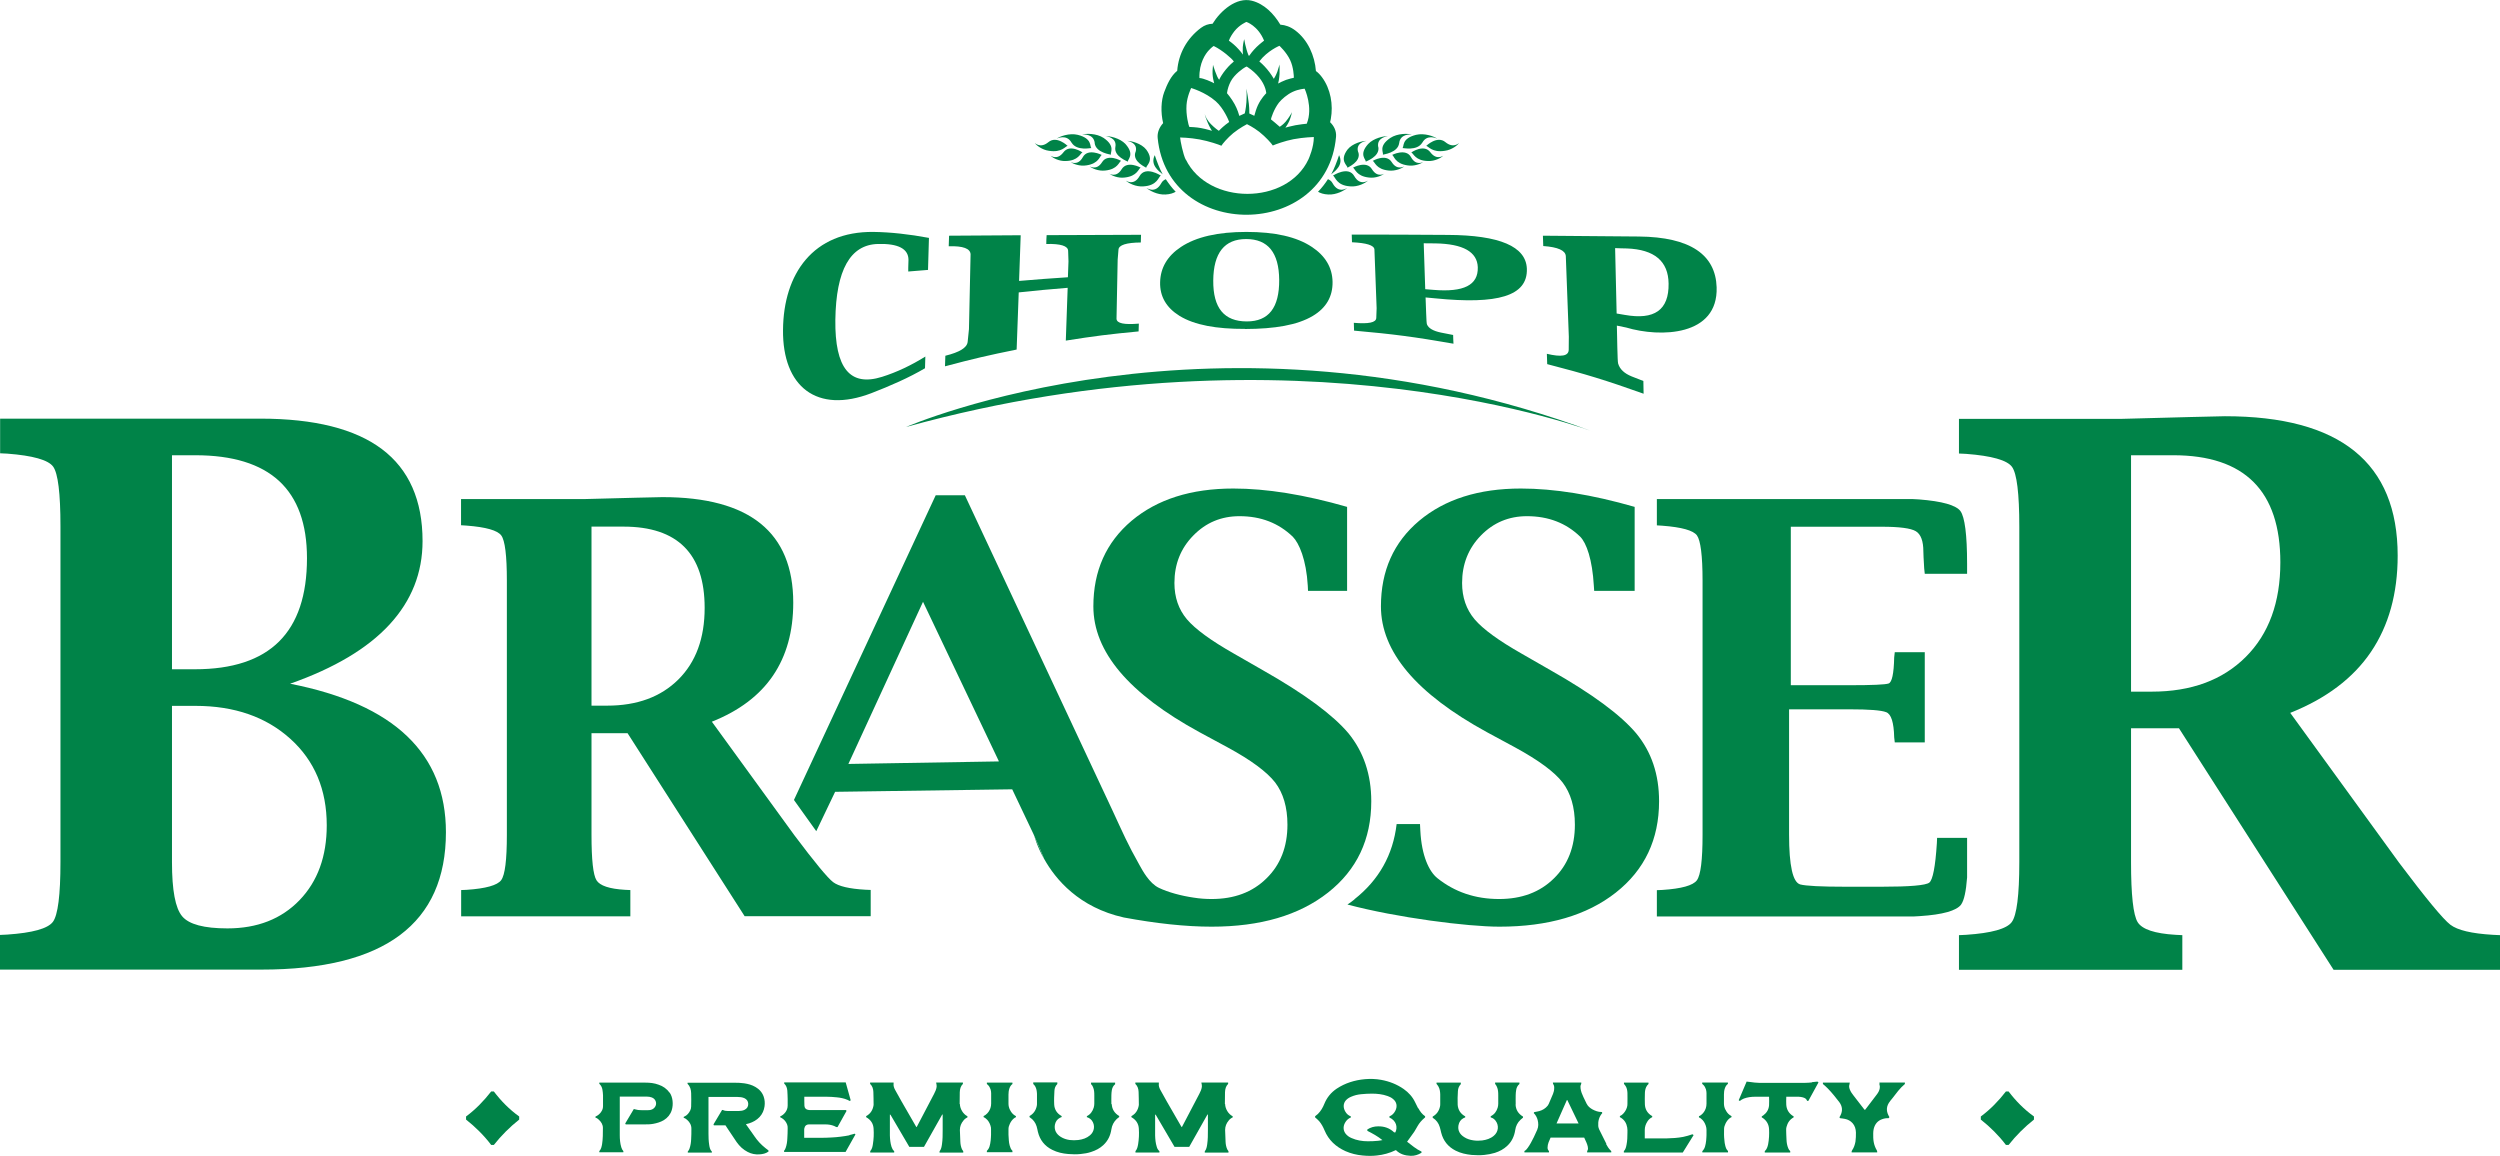 <svg width="173" height="80" viewBox="0 0 173 80" fill="none" xmlns="http://www.w3.org/2000/svg">
<g clip-path="url(#clip0_20151_2591)">
<path d="M20.076 47.314C23.681 48.021 26.377 49.228 28.171 50.943C29.965 52.658 30.858 54.874 30.858 57.59C30.858 60.75 29.796 63.125 27.672 64.713C25.548 66.301 22.353 67.096 18.089 67.096H0V64.697L0.499 64.673C2.253 64.554 3.307 64.26 3.661 63.792C4.007 63.323 4.184 61.942 4.184 59.654V36.419C4.184 34.131 4.015 32.758 3.677 32.289C3.339 31.828 2.277 31.527 0.507 31.392L0.008 31.368V28.97H18.016C21.758 28.97 24.566 29.676 26.433 31.082C28.3 32.488 29.241 34.616 29.241 37.443C29.241 39.643 28.477 41.564 26.956 43.216C25.435 44.868 23.142 46.234 20.076 47.314ZM11.901 46.313H13.494C16.085 46.313 18.024 45.67 19.312 44.392C20.599 43.113 21.243 41.191 21.243 38.626C21.243 36.252 20.599 34.473 19.312 33.282C18.024 32.099 16.093 31.503 13.518 31.503H11.901V46.313ZM11.901 48.839V59.663C11.901 61.608 12.134 62.855 12.609 63.411C13.076 63.967 14.122 64.245 15.739 64.245C17.807 64.245 19.473 63.593 20.728 62.291C21.983 60.989 22.611 59.258 22.611 57.113C22.611 54.644 21.774 52.642 20.092 51.126C18.41 49.609 16.222 48.846 13.526 48.846H11.909L11.901 48.839Z" fill="#008348"/>
<path d="M40.932 50.745V57.773C40.932 59.496 41.045 60.544 41.279 60.917C41.512 61.291 42.172 61.513 43.266 61.576L43.62 61.592V63.411H31.912V61.592L32.291 61.576C33.618 61.489 34.423 61.259 34.68 60.909C34.946 60.552 35.075 59.512 35.075 57.773V40.175C35.075 38.444 34.946 37.403 34.688 37.054C34.431 36.704 33.634 36.474 32.282 36.371L31.904 36.347V34.536H40.426L44.047 34.441L45.841 34.401C51.876 34.401 54.893 36.839 54.893 41.707C54.893 43.693 54.426 45.376 53.493 46.75C52.56 48.124 51.152 49.188 49.261 49.942L54.974 57.804C56.382 59.678 57.275 60.758 57.653 61.044C58.031 61.33 58.772 61.505 59.874 61.568L60.252 61.584V63.403H51.53L43.427 50.736H40.916L40.932 50.745ZM40.932 48.831H42.019C44.087 48.831 45.728 48.227 46.943 47.02C48.158 45.813 48.762 44.161 48.762 42.065C48.762 38.316 46.887 36.442 43.145 36.442H40.932V48.831Z" fill="#008348"/>
<path d="M135.713 62.585C135.914 62.307 136.05 61.688 136.123 60.719C136.123 60.512 136.123 60.306 136.123 60.075V57.979H134.047L134.031 58.352C133.926 59.98 133.749 60.886 133.508 61.076C133.266 61.267 132.156 61.362 130.193 61.362H127.73C126.008 61.362 124.962 61.306 124.576 61.203C124.061 61.06 123.804 59.909 123.804 57.749V49.085H127.996C129.332 49.085 130.177 49.148 130.523 49.283C130.869 49.41 131.054 49.99 131.078 51.022L131.118 51.372H133.194V45.13H131.118L131.078 45.495C131.054 46.615 130.925 47.219 130.691 47.298C130.458 47.377 129.565 47.417 127.996 47.417H123.924V36.45H130.217C131.44 36.45 132.228 36.553 132.574 36.76C132.92 36.967 133.097 37.435 133.097 38.166C133.097 38.285 133.113 38.674 133.154 39.333L133.194 39.706H136.123V39.015C136.123 36.998 135.962 35.783 135.664 35.37C135.358 34.957 134.401 34.687 132.8 34.56L132.365 34.536H114.655V36.355L115.033 36.379C116.377 36.482 117.181 36.704 117.431 37.054C117.68 37.403 117.817 38.444 117.817 40.183V57.78C117.817 59.512 117.688 60.56 117.423 60.917C117.157 61.275 116.361 61.497 115.033 61.584L114.655 61.6V63.419H132.438L132.856 63.395C134.441 63.292 135.391 63.022 135.713 62.593" fill="#008348"/>
<path d="M71.582 57.876C71.582 57.876 71.759 58.567 72.257 59.448C72.088 59.019 71.863 58.495 71.582 57.876Z" fill="#008348"/>
<path d="M93.315 50.745C92.245 49.474 90.274 48.013 87.385 46.377L85.406 45.241C83.796 44.328 82.71 43.534 82.131 42.851C81.559 42.168 81.27 41.334 81.27 40.342C81.27 39.039 81.704 37.943 82.581 37.054C83.45 36.164 84.512 35.72 85.776 35.72C87.256 35.72 88.479 36.196 89.461 37.141C89.895 37.586 90.394 38.714 90.499 40.54L90.515 40.889H93.219V35.076C90.266 34.227 87.642 33.806 85.349 33.806C82.42 33.806 80.079 34.552 78.308 36.037C76.546 37.53 75.661 39.5 75.661 41.962C75.661 45.098 78.107 47.997 83 50.665L84.955 51.721C86.58 52.603 87.667 53.413 88.238 54.143C88.801 54.882 89.091 55.859 89.091 57.066C89.091 58.598 88.608 59.845 87.634 60.79C86.669 61.743 85.406 62.212 83.844 62.212C83.418 62.212 83 62.18 82.605 62.116C81.728 61.989 80.827 61.743 80.199 61.441C79.531 61.124 79.065 60.242 78.856 59.869C77.995 58.336 77.761 57.757 76.957 56.025L66.77 34.274H64.75L54.941 55.358L56.486 57.518L57.79 54.794L70.045 54.62L71.509 57.701C71.533 57.757 71.558 57.812 71.582 57.868C71.863 58.487 72.088 59.003 72.257 59.44C73.046 60.854 74.671 62.799 77.769 63.49C79.998 63.903 82.034 64.126 83.844 64.126C87.216 64.126 89.903 63.339 91.899 61.767C93.895 60.195 94.892 58.082 94.892 55.446C94.892 53.595 94.361 52.031 93.315 50.745ZM58.707 52.865L63.873 41.644L69.127 52.69L58.715 52.865H58.707Z" fill="#008348"/>
<path d="M147.468 50.387V59.663C147.468 61.934 147.621 63.323 147.927 63.816C148.233 64.308 149.102 64.602 150.55 64.689L151.017 64.713V67.111H135.56V64.713L136.058 64.689C137.813 64.57 138.867 64.276 139.213 63.808C139.559 63.339 139.736 61.958 139.736 59.67V36.434C139.736 34.147 139.567 32.766 139.229 32.305C138.891 31.844 137.829 31.543 136.058 31.408L135.56 31.384V28.985H146.809L151.588 28.858L153.962 28.803C161.936 28.803 165.919 32.019 165.919 38.452C165.919 41.072 165.299 43.296 164.068 45.114C162.837 46.933 160.97 48.338 158.484 49.331L166.024 59.71C167.89 62.188 169.065 63.609 169.564 63.99C170.063 64.372 171.037 64.602 172.501 64.689L173 64.713V67.111H161.485L150.784 50.395H147.468V50.387ZM147.468 47.862H148.901C151.637 47.862 153.801 47.06 155.402 45.464C157.004 43.867 157.8 41.684 157.8 38.92C157.8 33.973 155.33 31.503 150.389 31.503H147.468V47.862Z" fill="#008348"/>
<path d="M93.734 62.236C93.573 62.362 93.412 62.482 93.243 62.593C96.671 63.506 101.547 64.126 103.76 64.126C107.131 64.126 109.819 63.339 111.815 61.767C113.81 60.195 114.808 58.082 114.808 55.446C114.808 53.595 114.285 52.031 113.223 50.745C112.152 49.474 110.181 48.013 107.292 46.377L105.313 45.241C103.704 44.328 102.617 43.534 102.038 42.851C101.467 42.168 101.177 41.334 101.177 40.342C101.177 39.039 101.612 37.943 102.481 37.054C103.35 36.164 104.412 35.72 105.667 35.72C107.148 35.72 108.379 36.196 109.352 37.141C109.787 37.586 110.189 38.714 110.294 40.54L110.318 40.889H113.118V35.076C110.165 34.227 107.542 33.806 105.249 33.806C102.32 33.806 99.978 34.552 98.208 36.037C96.438 37.53 95.561 39.5 95.561 41.962C95.561 45.098 98.007 47.997 102.891 50.665L104.846 51.721C106.464 52.603 107.566 53.413 108.129 54.143C108.692 54.882 108.982 55.859 108.982 57.066C108.982 58.598 108.499 59.845 107.526 60.79C106.56 61.743 105.297 62.212 103.736 62.212C102.086 62.212 100.662 61.727 99.463 60.766C98.884 60.298 98.377 59.21 98.288 57.495L98.264 57.026H96.647C96.397 59.154 95.424 60.893 93.718 62.236" fill="#008348"/>
<path d="M62.698 29.549C62.698 29.549 84.207 20.155 110.293 29.891C110.293 29.891 89.799 22.037 62.698 29.549Z" fill="#008348"/>
<path d="M62.851 18.781C62.851 18.686 62.851 18.638 62.851 18.535C62.851 18.312 62.859 18.201 62.867 17.987C62.867 17.217 62.159 16.843 60.751 16.883C58.836 16.931 57.854 18.686 57.806 22.132C57.766 25.499 58.828 26.77 61.033 26.079C62.071 25.753 63.077 25.269 64.034 24.673C64.026 24.999 64.018 25.158 64.01 25.483C62.891 26.142 61.596 26.706 60.3 27.207C56.519 28.66 54.145 26.754 54.185 22.831C54.217 18.932 56.277 16.002 60.445 16.049C61.628 16.065 62.924 16.208 64.283 16.462C64.259 17.352 64.243 17.796 64.219 18.678C63.672 18.718 63.398 18.741 62.851 18.789" fill="#008348"/>
<path d="M78.96 16.24C78.96 16.454 78.952 16.565 78.944 16.78C77.947 16.788 77.424 16.954 77.399 17.272C77.375 17.55 77.367 17.685 77.343 17.963C77.311 19.607 77.295 20.425 77.263 22.061C77.279 22.378 77.794 22.482 78.808 22.394C78.808 22.609 78.799 22.72 78.791 22.934C76.772 23.125 75.758 23.252 73.754 23.57C73.803 22.108 73.827 21.378 73.883 19.917C72.523 20.028 71.847 20.091 70.496 20.234C70.439 21.815 70.407 22.609 70.351 24.189C68.355 24.594 67.365 24.824 65.394 25.348C65.402 25.055 65.41 24.912 65.418 24.618C66.408 24.372 66.923 24.062 66.963 23.649C66.995 23.3 67.019 23.125 67.052 22.775C67.1 20.711 67.124 19.678 67.164 17.598C67.148 17.201 66.649 17.01 65.651 17.042C65.66 16.748 65.668 16.605 65.676 16.311C67.655 16.295 68.645 16.288 70.632 16.279C70.584 17.542 70.568 18.177 70.52 19.44C71.871 19.329 72.547 19.273 73.899 19.186C73.915 18.749 73.923 18.527 73.939 18.09C73.931 17.796 73.923 17.653 73.915 17.36C73.907 17.018 73.4 16.859 72.403 16.883C72.403 16.637 72.411 16.518 72.427 16.272C75.042 16.256 76.353 16.256 78.96 16.248" fill="#008348"/>
<path d="M86.154 22.76C84.175 22.767 82.662 22.497 81.616 21.854C80.699 21.282 80.256 20.504 80.28 19.527C80.304 18.527 80.787 17.709 81.721 17.09C82.775 16.391 84.279 16.049 86.251 16.049C88.222 16.049 89.719 16.383 90.773 17.082C91.714 17.701 92.197 18.519 92.213 19.504C92.229 20.512 91.779 21.306 90.845 21.862C89.783 22.497 88.214 22.76 86.162 22.767M86.283 22.243C87.788 22.243 88.536 21.298 88.52 19.361C88.504 17.487 87.747 16.542 86.235 16.542C84.73 16.542 83.974 17.503 83.957 19.408C83.941 21.322 84.714 22.243 86.283 22.243Z" fill="#008348"/>
<path d="M98.65 20.592C98.666 21.028 98.674 21.243 98.69 21.68C98.706 22.14 98.722 22.394 98.747 22.45C98.859 22.72 99.181 22.902 99.712 23.014C100.179 23.109 100.461 23.165 100.557 23.18C100.557 23.419 100.573 23.546 100.581 23.784C97.845 23.308 96.461 23.125 93.701 22.879C93.701 22.664 93.693 22.561 93.685 22.339C94.707 22.426 95.222 22.323 95.238 22.005C95.246 21.735 95.254 21.6 95.263 21.33C95.198 19.694 95.166 18.884 95.11 17.256C95.077 16.97 94.562 16.812 93.557 16.764C93.557 16.549 93.549 16.446 93.54 16.232C96.196 16.232 97.524 16.24 100.179 16.256C103.784 16.272 105.602 17.058 105.659 18.598C105.723 20.496 103.631 21.076 99.334 20.647C99.06 20.623 98.924 20.608 98.658 20.584M98.626 20.012C98.851 20.028 98.972 20.044 99.197 20.059C101.289 20.234 102.303 19.734 102.263 18.487C102.223 17.431 101.249 16.875 99.334 16.843C99.012 16.843 98.843 16.843 98.521 16.835C98.562 18.106 98.586 18.741 98.626 20.012Z" fill="#008348"/>
<path d="M111.887 22.521C111.903 23.141 111.911 23.45 111.919 24.062C111.935 24.713 111.951 25.078 111.975 25.158C112.088 25.547 112.402 25.841 112.909 26.047C113.367 26.23 113.633 26.333 113.721 26.365C113.721 26.714 113.729 26.889 113.737 27.246C111.106 26.309 109.762 25.896 107.067 25.198C107.059 24.912 107.051 24.769 107.043 24.483C108.04 24.721 108.539 24.642 108.555 24.213C108.555 23.848 108.555 23.665 108.563 23.3C108.483 21.06 108.443 19.948 108.354 17.717C108.322 17.328 107.807 17.098 106.793 17.026C106.785 16.74 106.777 16.597 106.769 16.311C109.424 16.335 110.752 16.343 113.399 16.367C116.996 16.399 118.718 17.645 118.791 19.877C118.903 23.268 114.896 23.371 112.53 22.664C112.265 22.609 112.136 22.585 111.871 22.529M111.871 21.695C112.096 21.735 112.208 21.751 112.434 21.791C114.486 22.156 115.491 21.457 115.467 19.631C115.451 18.074 114.486 17.264 112.579 17.193C112.257 17.193 112.088 17.177 111.766 17.169C111.806 18.98 111.83 19.877 111.871 21.688" fill="#008348"/>
<path d="M92.044 8.457C92.06 8.378 92.076 8.307 92.092 8.235C92.269 7.258 92.084 6.154 91.481 5.344C91.352 5.17 91.215 5.027 91.062 4.916C90.982 3.852 90.499 2.756 89.63 2.104C89.292 1.85 88.946 1.731 88.6 1.707C88.15 0.953 87.482 0.262 86.621 0.048C85.559 -0.214 84.464 0.739 83.909 1.644C83.627 1.652 83.362 1.739 83.104 1.93C82.131 2.66 81.552 3.717 81.463 4.9C81.02 5.257 80.763 5.845 80.562 6.377C80.344 6.957 80.312 7.774 80.489 8.521C80.232 8.799 80.071 9.172 80.111 9.553C80.819 16.692 91.819 16.597 92.454 9.466C92.487 9.069 92.318 8.719 92.044 8.457ZM88.954 8.823C88.954 8.823 89.115 8.608 89.22 8.37C89.341 8.084 89.405 7.759 89.405 7.759C89.397 7.79 89.196 8.156 88.962 8.426C88.793 8.624 88.592 8.751 88.56 8.775C88.463 8.68 87.989 8.291 87.948 8.259C87.957 8.187 88.141 7.568 88.504 7.099C88.689 6.869 89.075 6.528 89.461 6.353C89.871 6.162 90.282 6.139 90.282 6.139C90.282 6.139 90.885 7.433 90.427 8.561C90.274 8.577 89.96 8.608 89.654 8.664C89.3 8.735 88.97 8.823 88.962 8.831M85.76 8.013C85.744 7.941 85.623 7.544 85.438 7.211C85.221 6.814 84.923 6.464 84.907 6.448C84.947 6.139 85.044 5.877 85.156 5.654C85.414 5.138 86.066 4.701 86.162 4.654C86.218 4.622 86.259 4.606 86.259 4.606C86.259 4.606 86.291 4.606 86.339 4.646C86.983 5.082 87.401 5.614 87.562 6.139C87.594 6.234 87.611 6.337 87.627 6.448C87.57 6.512 87.281 6.79 87.047 7.282C86.959 7.465 86.838 7.838 86.798 8.013C86.701 7.965 86.452 7.854 86.452 7.854C86.452 7.83 86.46 7.552 86.42 7.187C86.387 6.869 86.307 6.456 86.307 6.44C86.307 6.401 86.251 6.139 86.251 6.139C86.251 6.202 86.267 6.432 86.267 6.448C86.267 6.671 86.267 6.877 86.251 7.076C86.251 7.099 86.218 7.346 86.218 7.393C86.194 7.584 86.162 7.743 86.138 7.846C86.138 7.846 85.856 7.973 85.76 8.021M84.778 8.656C84.681 8.735 84.585 8.815 84.496 8.902C84.44 8.95 84.392 9.005 84.344 9.053C84.287 9.013 84.223 8.966 84.159 8.918C84.046 8.831 83.925 8.719 83.805 8.6C83.796 8.592 83.652 8.434 83.627 8.394C83.571 8.322 83.523 8.251 83.483 8.179C83.45 8.116 83.37 7.925 83.362 7.894C83.362 7.894 83.426 8.1 83.45 8.172C83.483 8.259 83.523 8.37 83.571 8.481C83.595 8.545 83.66 8.688 83.668 8.696C83.708 8.783 83.861 9.053 83.869 9.053C83.869 9.053 83.491 8.934 83.104 8.862C82.766 8.799 82.421 8.791 82.3 8.783C82.251 8.688 82.058 7.957 82.107 7.266C82.147 6.671 82.428 6.091 82.428 6.091C82.428 6.091 83.402 6.369 84.126 7.004C84.69 7.497 85.044 8.378 85.06 8.442C85.06 8.442 84.818 8.624 84.794 8.64M85.036 2.819C85.132 2.557 85.277 2.351 85.414 2.168C85.776 1.707 86.251 1.517 86.251 1.517C86.251 1.517 87.047 1.771 87.474 2.811C87.458 2.827 87.2 3.018 86.959 3.248C86.709 3.494 86.484 3.788 86.444 3.859L86.403 3.844C86.194 3.335 86.098 2.708 86.098 2.708C86.098 2.708 86.025 2.978 86.001 3.256C85.985 3.486 86.001 3.732 86.017 3.78C85.977 3.724 85.776 3.462 85.534 3.224C85.325 3.018 85.06 2.827 85.036 2.811M89.525 5.384C89.453 5.4 89.22 5.448 88.995 5.527C88.761 5.614 88.544 5.726 88.447 5.781C88.471 5.71 88.528 5.408 88.544 5.122C88.56 4.804 88.544 4.487 88.536 4.463C88.536 4.463 88.48 4.717 88.391 4.963C88.311 5.178 88.198 5.384 88.15 5.456C88.133 5.424 87.932 5.082 87.683 4.789C87.45 4.511 87.184 4.28 87.144 4.249C87.715 3.502 88.536 3.169 88.536 3.169C88.536 3.169 89.019 3.605 89.276 4.153C89.517 4.662 89.534 5.273 89.534 5.376M83.66 3.47C83.837 3.28 83.981 3.184 83.981 3.184C83.981 3.184 84.014 3.192 84.038 3.208C84.553 3.462 85.245 4.034 85.382 4.257C85.325 4.296 85.06 4.527 84.834 4.804C84.601 5.082 84.408 5.408 84.368 5.519C84.191 5.344 83.941 4.487 83.941 4.487C83.941 4.527 83.909 4.876 83.909 4.884C83.909 4.963 83.909 5.043 83.909 5.114C83.925 5.376 83.973 5.599 84.022 5.765C83.853 5.67 83.281 5.408 83 5.4C82.968 4.352 83.434 3.709 83.652 3.478M82.05 11.046C81.865 10.665 81.68 9.752 81.664 9.514C81.664 9.514 82.324 9.522 83.008 9.649C83.66 9.768 84.344 10.006 84.521 10.085C84.593 9.958 84.947 9.537 85.341 9.212C85.792 8.847 86.291 8.592 86.291 8.592C86.291 8.592 86.725 8.799 87.144 9.124C87.578 9.466 87.997 9.934 88.077 10.069C88.278 9.982 88.906 9.752 89.509 9.633C90.226 9.498 90.918 9.482 90.918 9.482C90.918 10.197 90.588 10.927 90.547 11.023C89.051 14.215 83.611 14.207 82.058 11.038" fill="#008348"/>
<path d="M80.682 12.396C80.554 12.452 80.433 12.531 80.353 12.69C79.934 13.444 79.347 13 79.331 13C79.532 13.182 80.087 13.492 80.65 13.46C80.98 13.444 81.189 13.365 81.358 13.27C81.101 13.008 80.883 12.714 80.674 12.404" fill="#008348"/>
<path d="M80.328 12.15C80.328 12.15 79.266 11.451 78.856 12.19C78.453 12.897 77.914 12.492 77.906 12.499C78.083 12.666 78.598 12.944 79.129 12.897C80.103 12.841 80.167 12.229 80.328 12.15Z" fill="#008348"/>
<path d="M80.457 12.063C80.24 11.666 80.063 11.197 79.91 10.737C79.58 11.396 80.167 11.832 80.457 12.063Z" fill="#008348"/>
<path d="M74.905 10.546C74.905 10.546 74.028 9.934 73.585 10.546C73.151 11.118 72.708 10.768 72.7 10.776C72.845 10.919 73.279 11.165 73.746 11.142C74.623 11.126 74.752 10.617 74.897 10.554" fill="#008348"/>
<path d="M78.936 11.602C78.936 11.602 78.003 11.078 77.617 11.713C77.239 12.325 76.764 12.015 76.756 12.015C76.917 12.142 77.367 12.349 77.834 12.285C78.703 12.19 78.784 11.674 78.928 11.602" fill="#008348"/>
<path d="M76.241 10.721C76.241 10.721 75.275 10.228 74.929 10.88C74.583 11.499 74.1 11.213 74.092 11.213C74.253 11.34 74.72 11.523 75.187 11.443C76.048 11.316 76.096 10.8 76.241 10.721Z" fill="#008348"/>
<path d="M77.584 11.134C77.584 11.134 76.651 10.594 76.265 11.221C75.887 11.825 75.412 11.507 75.404 11.515C75.565 11.65 76.015 11.856 76.482 11.801C77.351 11.713 77.431 11.205 77.576 11.134" fill="#008348"/>
<path d="M78.566 10.538C78.357 11.213 79.331 11.586 79.323 11.61C79.29 11.451 79.91 11.149 79.323 10.355C78.985 9.919 78.26 9.736 77.987 9.752C78.075 9.752 78.791 9.895 78.574 10.546" fill="#008348"/>
<path d="M74.149 9.863C74.503 10.475 75.516 10.228 75.525 10.244C75.388 10.149 75.621 9.593 74.583 9.331C73.996 9.188 73.312 9.442 73.103 9.609C73.175 9.561 73.827 9.275 74.149 9.871" fill="#008348"/>
<path d="M73.875 10.093C73.875 10.093 73.119 9.355 72.547 9.839C71.984 10.3 71.614 9.887 71.606 9.895C71.719 10.054 72.105 10.371 72.588 10.435C73.473 10.578 73.714 10.125 73.883 10.093" fill="#008348"/>
<path d="M75.75 9.903C75.838 10.586 76.876 10.689 76.884 10.705C76.796 10.57 77.23 10.133 76.369 9.545C75.878 9.22 75.138 9.228 74.889 9.315C74.977 9.299 75.693 9.252 75.758 9.911" fill="#008348"/>
<path d="M77.182 10.181C77.07 10.848 78.059 11.173 78.051 11.189C78.003 11.038 78.558 10.721 77.882 9.966C77.496 9.553 76.772 9.402 76.506 9.426C76.595 9.426 77.311 9.537 77.182 10.181Z" fill="#008348"/>
<path d="M91.891 12.396C92.02 12.452 92.14 12.531 92.221 12.69C92.639 13.444 93.227 13 93.235 13C93.034 13.182 92.478 13.492 91.915 13.46C91.585 13.444 91.376 13.365 91.207 13.27C91.465 13.008 91.69 12.714 91.891 12.404" fill="#008348"/>
<path d="M92.245 12.15C92.245 12.15 93.307 11.451 93.718 12.19C94.12 12.897 94.659 12.492 94.667 12.499C94.482 12.666 93.975 12.944 93.444 12.897C92.47 12.841 92.406 12.229 92.245 12.15Z" fill="#008348"/>
<path d="M92.117 12.063C92.334 11.666 92.511 11.197 92.664 10.737C92.994 11.396 92.406 11.832 92.117 12.063Z" fill="#008348"/>
<path d="M97.668 10.546C97.668 10.546 98.546 9.934 98.988 10.546C99.423 11.118 99.865 10.768 99.873 10.776C99.728 10.919 99.294 11.165 98.819 11.142C97.942 11.126 97.813 10.617 97.668 10.554" fill="#008348"/>
<path d="M93.629 11.602C93.629 11.602 94.563 11.078 94.941 11.713C95.319 12.325 95.794 12.015 95.802 12.015C95.641 12.142 95.19 12.349 94.724 12.285C93.855 12.19 93.774 11.674 93.629 11.602Z" fill="#008348"/>
<path d="M96.333 10.721C96.333 10.721 97.299 10.228 97.645 10.88C97.983 11.499 98.473 11.213 98.481 11.213C98.312 11.34 97.854 11.523 97.387 11.443C96.526 11.316 96.478 10.8 96.341 10.721" fill="#008348"/>
<path d="M94.989 11.134C94.989 11.134 95.923 10.594 96.309 11.221C96.687 11.825 97.162 11.507 97.17 11.515C97.017 11.65 96.558 11.856 96.092 11.801C95.223 11.713 95.142 11.205 94.997 11.134" fill="#008348"/>
<path d="M93.999 10.538C94.208 11.213 93.235 11.586 93.243 11.61C93.275 11.451 92.655 11.149 93.243 10.355C93.581 9.919 94.305 9.736 94.579 9.752C94.482 9.752 93.774 9.895 93.991 10.546" fill="#008348"/>
<path d="M98.425 9.863C98.071 10.475 97.057 10.228 97.049 10.244C97.186 10.149 96.952 9.593 97.99 9.331C98.578 9.188 99.262 9.442 99.471 9.609C99.398 9.561 98.747 9.275 98.425 9.871" fill="#008348"/>
<path d="M98.698 10.093C98.698 10.093 99.455 9.355 100.026 9.839C100.589 10.3 100.96 9.887 100.968 9.895C100.855 10.054 100.469 10.371 99.986 10.435C99.101 10.578 98.859 10.125 98.69 10.093" fill="#008348"/>
<path d="M96.823 9.903C96.735 10.586 95.689 10.689 95.689 10.705C95.777 10.57 95.343 10.133 96.212 9.545C96.703 9.22 97.443 9.228 97.692 9.315C97.604 9.299 96.888 9.252 96.823 9.911" fill="#008348"/>
<path d="M95.383 10.181C95.496 10.848 94.506 11.173 94.506 11.189C94.555 11.038 93.999 10.721 94.675 9.966C95.062 9.553 95.786 9.402 96.051 9.426C95.963 9.426 95.247 9.537 95.375 10.181" fill="#008348"/>
<path d="M34.174 75.529H33.989C33.482 76.18 32.918 76.768 32.251 77.26V77.475C32.902 77.991 33.49 78.57 33.989 79.23H34.174C34.689 78.579 35.276 77.991 35.928 77.475V77.26C35.252 76.776 34.672 76.188 34.174 75.529Z" fill="#008348"/>
<path d="M138.995 75.529H138.81C138.303 76.18 137.74 76.768 137.072 77.26V77.475C137.724 77.991 138.311 78.57 138.81 79.23H138.995C139.51 78.579 140.098 77.991 140.75 77.475V77.26C140.074 76.776 139.494 76.188 138.995 75.529Z" fill="#008348"/>
<path d="M52.206 78.626C52.013 78.356 51.819 78.078 51.626 77.808C51.626 77.808 51.626 77.808 51.626 77.792C51.699 77.776 51.763 77.753 51.836 77.737C52.109 77.649 52.359 77.514 52.56 77.3C52.753 77.094 52.866 76.839 52.906 76.561C52.938 76.331 52.922 76.109 52.849 75.894C52.745 75.593 52.544 75.37 52.262 75.211C52.029 75.076 51.771 75.005 51.498 74.965C51.28 74.933 51.063 74.925 50.838 74.925C49.768 74.925 48.697 74.925 47.627 74.925H47.579V75.005C47.764 75.18 47.82 75.41 47.828 75.648C47.837 75.958 47.837 76.26 47.828 76.569C47.828 76.768 47.732 76.935 47.603 77.086C47.531 77.165 47.45 77.228 47.354 77.268C47.338 77.268 47.322 77.276 47.313 77.284V77.356C47.41 77.379 47.483 77.435 47.555 77.499C47.74 77.665 47.853 77.872 47.844 78.126C47.844 78.364 47.844 78.594 47.828 78.833C47.82 79.047 47.788 79.269 47.716 79.476C47.692 79.555 47.651 79.627 47.595 79.682V79.762H49.261V79.69C49.132 79.563 49.1 79.388 49.076 79.222C49.035 78.968 49.027 78.706 49.027 78.451C49.027 77.618 49.027 76.792 49.027 75.958V75.91H49.076C49.736 75.91 50.387 75.91 51.047 75.91C51.2 75.91 51.353 75.926 51.506 75.99C51.675 76.069 51.771 76.196 51.779 76.387C51.779 76.577 51.699 76.712 51.522 76.8C51.409 76.855 51.28 76.879 51.152 76.879C50.878 76.879 50.612 76.879 50.339 76.879C50.234 76.879 50.13 76.863 50.033 76.816C50.017 76.808 49.993 76.816 49.969 76.808C49.768 77.141 49.575 77.475 49.373 77.808C49.381 77.832 49.389 77.856 49.398 77.872H50.202C50.258 77.959 50.323 78.046 50.379 78.142C50.58 78.436 50.773 78.737 50.975 79.031C51.176 79.317 51.425 79.555 51.739 79.714C51.996 79.849 52.278 79.905 52.568 79.881C52.785 79.865 52.986 79.825 53.163 79.698C53.163 79.698 53.171 79.698 53.179 79.69C53.179 79.682 53.179 79.674 53.179 79.666V79.611C53.099 79.555 53.026 79.5 52.954 79.436C52.664 79.206 52.423 78.944 52.214 78.642" fill="#008348"/>
<path d="M58.78 78.563C58.579 78.602 58.377 78.634 58.176 78.658C57.967 78.682 57.766 78.706 57.557 78.713C57.299 78.729 57.034 78.737 56.776 78.737C56.406 78.737 56.028 78.737 55.65 78.737C55.65 78.729 55.65 78.722 55.65 78.706C55.65 78.531 55.65 78.364 55.65 78.189C55.65 78.15 55.65 78.102 55.666 78.062C55.698 77.903 55.803 77.816 55.964 77.808C56.036 77.808 56.1 77.808 56.173 77.808C56.487 77.808 56.8 77.808 57.114 77.808C57.323 77.808 57.533 77.84 57.726 77.919C57.758 77.935 57.79 77.951 57.822 77.967C57.879 77.999 57.887 77.999 57.959 77.991C58.168 77.626 58.37 77.252 58.579 76.879C58.571 76.855 58.555 76.839 58.547 76.816H58.498C57.694 76.816 56.889 76.816 56.084 76.816C56.028 76.816 55.964 76.816 55.907 76.8C55.762 76.768 55.674 76.673 55.666 76.522C55.658 76.411 55.666 76.299 55.658 76.188C55.658 76.093 55.658 75.99 55.658 75.894C55.666 75.894 55.674 75.894 55.682 75.894C56.181 75.894 56.68 75.894 57.187 75.894C57.42 75.894 57.661 75.91 57.895 75.934C58.152 75.958 58.402 76.006 58.643 76.109C58.699 76.133 58.748 76.164 58.804 76.188C58.82 76.172 58.844 76.156 58.868 76.141C58.756 75.728 58.635 75.315 58.522 74.902H54.266V74.981C54.411 75.116 54.467 75.291 54.483 75.474C54.499 75.664 54.499 75.863 54.507 76.053C54.507 76.196 54.507 76.347 54.507 76.498C54.507 76.681 54.451 76.832 54.346 76.974C54.25 77.094 54.137 77.197 53.992 77.252V77.316C54.137 77.379 54.258 77.475 54.346 77.594C54.451 77.737 54.515 77.888 54.507 78.062C54.507 78.301 54.499 78.547 54.483 78.785C54.475 78.999 54.443 79.222 54.37 79.428C54.346 79.5 54.314 79.571 54.258 79.635V79.714H58.514C58.74 79.309 58.973 78.904 59.198 78.499C59.174 78.483 59.158 78.467 59.142 78.451C59.021 78.483 58.901 78.523 58.78 78.547" fill="#008348"/>
<path d="M66.408 76.395C66.408 76.125 66.408 75.855 66.416 75.585C66.424 75.37 66.472 75.164 66.633 75.005V74.91H64.782C64.782 74.957 64.799 74.997 64.807 75.045C64.807 75.1 64.823 75.156 64.815 75.211C64.79 75.386 64.718 75.545 64.638 75.696C64.348 76.244 64.066 76.792 63.777 77.34C63.664 77.554 63.551 77.769 63.431 77.999C63.407 77.975 63.39 77.967 63.382 77.943C63.053 77.371 62.723 76.8 62.393 76.228C62.24 75.966 62.095 75.704 61.95 75.434C61.87 75.291 61.813 75.14 61.837 74.973C61.837 74.949 61.837 74.933 61.837 74.91H60.212V75.005C60.373 75.156 60.429 75.354 60.437 75.561C60.453 75.847 60.445 76.125 60.453 76.411C60.453 76.426 60.453 76.45 60.453 76.466C60.405 76.8 60.244 77.07 59.938 77.236V77.308C60.26 77.491 60.437 77.761 60.453 78.11C60.478 78.467 60.462 78.817 60.405 79.174C60.381 79.349 60.341 79.523 60.22 79.659V79.754H61.878V79.659C61.781 79.579 61.733 79.476 61.693 79.357C61.612 79.103 61.588 78.833 61.58 78.571C61.58 78.102 61.58 77.633 61.58 77.173V77.125C61.58 77.125 61.588 77.125 61.596 77.125C61.612 77.141 61.62 77.149 61.636 77.165C62.055 77.872 62.473 78.587 62.883 79.293C62.9 79.317 62.916 79.341 62.924 79.365H63.938C64.356 78.618 64.774 77.88 65.201 77.125H65.233V78.197C65.233 78.523 65.233 78.856 65.185 79.182C65.161 79.357 65.129 79.531 65.016 79.674V79.762H66.657V79.666C66.625 79.627 66.593 79.579 66.569 79.531C66.496 79.365 66.464 79.19 66.456 79.015C66.44 78.745 66.432 78.475 66.424 78.197C66.424 77.943 66.513 77.729 66.673 77.538C66.746 77.443 66.842 77.371 66.947 77.324V77.244C66.649 77.101 66.432 76.728 66.424 76.403" fill="#008348"/>
<path d="M84.762 76.395C84.762 76.125 84.762 75.855 84.77 75.585C84.778 75.37 84.826 75.164 84.987 75.005V74.91H83.136C83.136 74.957 83.153 74.997 83.161 75.045C83.161 75.1 83.177 75.156 83.169 75.211C83.144 75.386 83.072 75.545 82.992 75.696C82.702 76.244 82.42 76.792 82.131 77.34C82.018 77.554 81.905 77.769 81.785 77.999C81.769 77.975 81.744 77.967 81.736 77.943C81.406 77.371 81.077 76.8 80.747 76.228C80.594 75.966 80.449 75.704 80.304 75.434C80.224 75.291 80.167 75.14 80.192 74.973C80.192 74.949 80.192 74.933 80.192 74.91H78.566V75.005C78.727 75.156 78.783 75.354 78.791 75.561C78.808 75.847 78.799 76.125 78.808 76.411C78.808 76.426 78.808 76.45 78.808 76.466C78.759 76.8 78.598 77.07 78.293 77.236V77.308C78.614 77.491 78.791 77.761 78.808 78.11C78.832 78.467 78.816 78.817 78.759 79.174C78.727 79.349 78.695 79.523 78.574 79.659V79.754H80.232V79.659C80.135 79.579 80.079 79.476 80.047 79.357C79.966 79.103 79.942 78.833 79.934 78.571C79.934 78.102 79.934 77.633 79.934 77.173V77.125C79.934 77.125 79.942 77.125 79.95 77.125C79.966 77.141 79.974 77.149 79.99 77.165C80.409 77.872 80.819 78.587 81.237 79.293C81.254 79.317 81.27 79.341 81.278 79.365H82.292C82.71 78.618 83.128 77.88 83.555 77.125H83.587V78.197C83.587 78.523 83.587 78.856 83.539 79.182C83.515 79.357 83.483 79.531 83.37 79.674V79.762H85.011V79.666C84.979 79.627 84.947 79.579 84.923 79.531C84.85 79.365 84.818 79.19 84.81 79.015C84.794 78.745 84.786 78.475 84.778 78.197C84.778 77.943 84.867 77.729 85.027 77.538C85.1 77.443 85.196 77.371 85.301 77.324V77.244C85.003 77.101 84.786 76.728 84.778 76.403" fill="#008348"/>
<path d="M76.908 76.411C76.9 76.196 76.908 75.982 76.908 75.775C76.908 75.656 76.924 75.545 76.941 75.426C76.973 75.267 77.037 75.132 77.166 75.029V74.918H75.5V75.029C75.5 75.029 75.516 75.045 75.524 75.045C75.581 75.108 75.605 75.148 75.637 75.227C75.718 75.41 75.726 75.601 75.726 75.791C75.726 75.99 75.726 76.18 75.726 76.379C75.726 76.466 75.71 76.561 75.685 76.649C75.605 76.903 75.46 77.117 75.211 77.237V77.308C75.211 77.308 75.243 77.316 75.259 77.324C75.371 77.364 75.468 77.435 75.549 77.53C75.798 77.856 75.742 78.301 75.428 78.563C75.195 78.761 74.921 78.849 74.623 78.888C74.422 78.912 74.221 78.912 74.02 78.888C73.802 78.856 73.601 78.793 73.408 78.674C73.086 78.475 72.942 78.189 72.998 77.84C73.038 77.626 73.151 77.451 73.352 77.348C73.392 77.332 73.432 77.316 73.465 77.3C73.465 77.276 73.465 77.237 73.465 77.228C73.465 77.228 73.456 77.228 73.448 77.221C73.135 77.046 72.966 76.768 72.95 76.426C72.933 76.117 72.95 75.799 72.966 75.489C72.974 75.307 73.03 75.148 73.167 75.013V74.902H71.501C71.501 74.902 71.501 74.997 71.501 75.013C71.549 75.069 71.598 75.1 71.63 75.164C71.726 75.331 71.751 75.513 71.759 75.696C71.759 75.918 71.759 76.141 71.759 76.363C71.759 76.418 71.759 76.482 71.743 76.538C71.678 76.839 71.517 77.078 71.244 77.228V77.308C71.244 77.308 71.26 77.316 71.268 77.324C71.501 77.475 71.654 77.689 71.734 77.943C71.775 78.07 71.791 78.197 71.823 78.324C71.96 78.888 72.29 79.309 72.821 79.571C73.167 79.746 73.537 79.825 73.915 79.857C74.205 79.881 74.494 79.889 74.784 79.857C75.034 79.833 75.275 79.793 75.508 79.714C75.83 79.611 76.12 79.46 76.361 79.23C76.675 78.936 76.844 78.571 76.908 78.15C76.949 77.872 77.069 77.641 77.27 77.443C77.327 77.387 77.391 77.348 77.448 77.3V77.228C77.126 77.038 76.949 76.76 76.933 76.403" fill="#008348"/>
<path d="M104.886 76.418C104.878 76.204 104.886 75.99 104.886 75.775C104.886 75.656 104.902 75.545 104.919 75.426C104.943 75.267 105.015 75.116 105.144 75.013V74.91H103.462V75.013L103.486 75.037C103.535 75.1 103.559 75.148 103.591 75.219C103.671 75.402 103.679 75.593 103.679 75.791C103.679 75.99 103.679 76.188 103.679 76.379C103.679 76.474 103.663 76.561 103.639 76.649C103.559 76.911 103.414 77.117 103.156 77.244V77.324C103.156 77.324 103.189 77.332 103.205 77.34C103.325 77.379 103.422 77.459 103.494 77.554C103.744 77.88 103.695 78.324 103.374 78.594C103.14 78.793 102.859 78.88 102.561 78.92C102.36 78.944 102.159 78.944 101.949 78.912C101.732 78.88 101.523 78.817 101.338 78.698C101.008 78.499 100.863 78.213 100.927 77.864C100.968 77.649 101.08 77.475 101.281 77.371C101.322 77.356 101.362 77.34 101.394 77.324V77.252C101.394 77.252 101.386 77.252 101.378 77.244C101.064 77.07 100.895 76.792 100.871 76.45C100.855 76.133 100.871 75.815 100.887 75.505C100.895 75.323 100.96 75.156 101.088 75.021V74.925C101.088 74.925 101.088 74.925 101.088 74.918H99.407C99.407 74.918 99.407 74.989 99.407 75.005C99.455 75.069 99.503 75.116 99.535 75.18C99.632 75.346 99.656 75.529 99.664 75.72C99.664 75.942 99.664 76.164 99.664 76.395C99.664 76.45 99.664 76.514 99.648 76.569C99.584 76.871 99.423 77.109 99.141 77.268V77.348C99.141 77.348 99.157 77.356 99.165 77.364C99.399 77.514 99.552 77.729 99.632 77.991C99.672 78.118 99.696 78.245 99.728 78.372C99.873 78.944 100.203 79.357 100.734 79.627C101.08 79.802 101.45 79.881 101.837 79.921C102.126 79.944 102.416 79.952 102.714 79.921C102.963 79.897 103.205 79.849 103.446 79.778C103.768 79.674 104.058 79.523 104.307 79.285C104.621 78.992 104.79 78.618 104.854 78.197C104.894 77.919 105.015 77.681 105.216 77.491C105.273 77.435 105.337 77.395 105.393 77.34V77.268C105.071 77.078 104.894 76.8 104.878 76.434" fill="#008348"/>
<path d="M111.163 79.158C110.994 78.825 110.825 78.491 110.664 78.158C110.631 78.086 110.607 78.007 110.599 77.927C110.575 77.594 110.648 77.284 110.881 77.022C110.873 76.998 110.865 76.974 110.849 76.951C110.841 76.951 110.833 76.951 110.825 76.951C110.591 76.951 110.382 76.871 110.181 76.76C110.02 76.665 109.883 76.553 109.795 76.379C109.722 76.22 109.642 76.069 109.569 75.91C109.481 75.72 109.4 75.529 109.376 75.323C109.36 75.227 109.36 75.124 109.408 75.037C109.433 74.997 109.424 74.957 109.424 74.91H107.461C107.461 74.91 107.461 74.989 107.477 75.013C107.542 75.1 107.558 75.204 107.55 75.307C107.55 75.442 107.517 75.577 107.469 75.696C107.373 75.926 107.276 76.164 107.171 76.395C107.155 76.434 107.123 76.482 107.099 76.514C106.946 76.704 106.745 76.823 106.52 76.887C106.407 76.919 106.286 76.935 106.166 76.959C106.166 76.974 106.15 76.998 106.133 77.022C106.27 77.157 106.359 77.324 106.407 77.506C106.463 77.737 106.471 77.959 106.375 78.181C106.302 78.348 106.222 78.523 106.142 78.69C106.013 78.944 105.884 79.206 105.715 79.436C105.651 79.523 105.586 79.603 105.49 79.651V79.746H107.188V79.651C107.115 79.587 107.091 79.508 107.091 79.412C107.091 79.158 107.204 78.944 107.3 78.722H109.626C109.626 78.722 109.65 78.777 109.666 78.809C109.746 78.984 109.835 79.158 109.875 79.349C109.891 79.436 109.907 79.531 109.851 79.619C109.827 79.659 109.827 79.706 109.827 79.746H111.5V79.666C111.5 79.666 111.46 79.611 111.436 79.595C111.315 79.468 111.219 79.317 111.138 79.158M107.711 77.745C107.952 77.205 108.185 76.665 108.427 76.125H108.459C108.716 76.665 108.974 77.205 109.239 77.745H107.719H107.711Z" fill="#008348"/>
<path d="M116.795 78.594C116.691 78.626 116.586 78.65 116.473 78.674C116.095 78.745 115.709 78.769 115.331 78.777C114.84 78.777 114.349 78.777 113.858 78.777H113.818C113.818 78.579 113.818 78.388 113.818 78.197C113.818 77.967 113.891 77.769 114.019 77.578C114.1 77.459 114.204 77.371 114.333 77.308V77.228C114.333 77.228 114.309 77.221 114.301 77.213C114.293 77.213 114.277 77.205 114.269 77.197C113.987 77.014 113.842 76.752 113.826 76.426C113.81 76.18 113.826 75.926 113.826 75.68C113.826 75.521 113.85 75.37 113.915 75.227C113.955 75.14 114.011 75.069 114.076 75.013V74.918H112.378V75.005C112.378 75.005 112.442 75.076 112.466 75.116C112.579 75.267 112.611 75.45 112.619 75.632C112.627 75.886 112.619 76.133 112.619 76.387C112.619 76.426 112.619 76.474 112.611 76.514C112.579 76.712 112.49 76.879 112.362 77.03C112.289 77.117 112.201 77.189 112.096 77.228V77.308C112.096 77.308 112.144 77.332 112.169 77.348C112.418 77.506 112.555 77.737 112.603 78.023C112.627 78.142 112.619 78.269 112.619 78.388C112.619 78.666 112.611 78.944 112.555 79.222C112.523 79.381 112.49 79.539 112.37 79.659V79.754H116.449C116.699 79.357 116.948 78.952 117.198 78.547C117.165 78.531 117.133 78.507 117.117 78.491C117.005 78.531 116.9 78.563 116.795 78.594Z" fill="#008348"/>
<path d="M125.397 74.902C125.236 74.918 125.075 74.933 124.914 74.933C123.852 74.933 122.79 74.933 121.727 74.933C121.526 74.933 121.333 74.902 121.14 74.878C121.052 74.87 120.955 74.854 120.867 74.846C120.681 75.283 120.496 75.704 120.319 76.133C120.352 76.156 120.368 76.172 120.392 76.188C120.48 76.117 120.577 76.061 120.673 76.021C120.931 75.926 121.196 75.894 121.47 75.894C121.776 75.894 122.082 75.894 122.387 75.894H122.419C122.419 76.093 122.436 76.291 122.419 76.49C122.395 76.776 122.259 77.006 122.025 77.181C121.993 77.205 121.953 77.228 121.913 77.252V77.324C121.913 77.324 121.961 77.348 121.985 77.364C122.259 77.554 122.403 77.816 122.419 78.142C122.436 78.491 122.419 78.841 122.355 79.182C122.315 79.357 122.267 79.531 122.122 79.659V79.754H123.884V79.659C123.82 79.603 123.779 79.539 123.747 79.46C123.667 79.269 123.634 79.071 123.626 78.864C123.61 78.642 123.61 78.428 123.602 78.205C123.602 78.134 123.602 78.054 123.626 77.983C123.699 77.697 123.852 77.467 124.117 77.324V77.244C124.117 77.244 124.069 77.221 124.053 77.213C123.779 77.03 123.634 76.776 123.61 76.458C123.594 76.284 123.61 76.101 123.61 75.918C123.61 75.918 123.61 75.902 123.61 75.894H123.651C123.884 75.894 124.109 75.894 124.343 75.894C124.439 75.894 124.536 75.894 124.624 75.91C124.697 75.918 124.769 75.942 124.841 75.966C124.946 76.006 125.019 76.077 125.051 76.18H125.139C125.373 75.751 125.606 75.331 125.839 74.902C125.815 74.878 125.791 74.862 125.767 74.846C125.638 74.862 125.509 74.878 125.381 74.886" fill="#008348"/>
<path d="M130.048 75.037C130.088 75.124 130.096 75.211 130.08 75.299C130.056 75.466 129.975 75.609 129.871 75.743C129.685 75.99 129.5 76.228 129.315 76.474C129.235 76.585 129.146 76.689 129.058 76.808C129.042 76.8 129.026 76.792 129.01 76.776C128.76 76.45 128.511 76.133 128.261 75.807C128.157 75.68 128.068 75.545 128.004 75.386C127.964 75.275 127.939 75.164 127.98 75.053C127.988 75.013 127.996 74.965 128.004 74.918H126.185C126.185 74.918 126.161 74.918 126.145 74.918V75.021C126.145 75.021 126.177 75.037 126.185 75.045C126.29 75.14 126.394 75.227 126.491 75.331C126.781 75.624 127.03 75.95 127.28 76.268C127.497 76.561 127.521 76.871 127.36 77.189C127.336 77.236 127.312 77.276 127.288 77.316C127.304 77.34 127.328 77.364 127.336 77.379C127.449 77.395 127.561 77.403 127.666 77.427C127.875 77.467 128.052 77.562 128.197 77.721C128.358 77.903 128.422 78.126 128.43 78.364C128.43 78.579 128.43 78.793 128.398 78.999C128.358 79.214 128.293 79.42 128.165 79.603C128.133 79.651 128.124 79.698 128.133 79.746H129.903C129.903 79.69 129.903 79.643 129.871 79.595C129.822 79.508 129.774 79.42 129.742 79.325C129.669 79.134 129.637 78.928 129.629 78.729C129.629 78.523 129.613 78.324 129.661 78.118C129.742 77.792 129.927 77.554 130.257 77.443C130.394 77.395 130.538 77.371 130.691 77.379C130.707 77.356 130.732 77.332 130.748 77.308C130.748 77.308 130.748 77.308 130.748 77.3C130.748 77.3 130.74 77.284 130.732 77.276C130.546 76.966 130.506 76.649 130.707 76.323C130.78 76.212 130.86 76.109 130.949 76.006C131.222 75.656 131.472 75.299 131.818 75.013V74.91H130.056C130.056 74.949 130.056 74.997 130.072 75.029" fill="#008348"/>
<path d="M69.884 76.792C69.82 76.657 69.787 76.522 69.787 76.371C69.787 76.164 69.787 75.958 69.787 75.743C69.787 75.6 69.803 75.458 69.852 75.315C69.892 75.195 69.956 75.092 70.061 75.013V74.918H68.291V75.013C68.291 75.013 68.347 75.061 68.371 75.084C68.46 75.172 68.508 75.275 68.548 75.386C68.572 75.474 68.588 75.561 68.588 75.648C68.588 75.886 68.588 76.125 68.588 76.363C68.588 76.466 68.572 76.577 68.54 76.673C68.476 76.863 68.371 77.022 68.202 77.149C68.162 77.181 68.114 77.205 68.065 77.228V77.308C68.114 77.324 68.162 77.356 68.202 77.387C68.371 77.514 68.476 77.689 68.54 77.888C68.572 77.983 68.588 78.078 68.58 78.174C68.58 78.293 68.58 78.412 68.58 78.531C68.58 78.658 68.564 78.785 68.556 78.912C68.54 79.055 68.516 79.198 68.476 79.333C68.452 79.412 68.419 79.484 68.371 79.547C68.347 79.579 68.315 79.603 68.291 79.643V79.73H70.061V79.635C69.948 79.531 69.908 79.397 69.868 79.261C69.836 79.142 69.82 79.031 69.811 78.912C69.787 78.65 69.779 78.388 69.787 78.126C69.787 77.999 69.828 77.88 69.884 77.761C69.948 77.626 70.029 77.507 70.141 77.411C70.19 77.371 70.238 77.332 70.302 77.308V77.236C70.262 77.213 70.214 77.189 70.174 77.157C70.045 77.062 69.948 76.927 69.884 76.784" fill="#008348"/>
<path d="M119.394 76.784C119.33 76.649 119.297 76.514 119.297 76.363C119.297 76.156 119.297 75.942 119.297 75.736C119.297 75.593 119.313 75.45 119.362 75.307C119.402 75.188 119.466 75.084 119.571 75.005V74.91H117.793V75.005C117.793 75.005 117.849 75.053 117.873 75.076C117.962 75.164 118.01 75.267 118.05 75.378C118.074 75.466 118.09 75.553 118.09 75.648C118.09 75.886 118.09 76.125 118.09 76.371C118.09 76.482 118.074 76.585 118.042 76.689C117.978 76.879 117.873 77.038 117.704 77.165C117.664 77.197 117.616 77.221 117.567 77.244V77.324C117.616 77.34 117.664 77.371 117.704 77.403C117.873 77.53 117.978 77.705 118.042 77.903C118.074 77.999 118.09 78.094 118.09 78.189C118.09 78.308 118.09 78.428 118.09 78.547C118.09 78.674 118.074 78.801 118.066 78.928C118.05 79.071 118.026 79.214 117.986 79.349C117.962 79.428 117.929 79.5 117.881 79.563C117.857 79.595 117.825 79.627 117.801 79.659V79.746H119.579V79.651C119.466 79.547 119.418 79.412 119.386 79.269C119.354 79.15 119.338 79.039 119.33 78.92C119.297 78.658 119.297 78.396 119.305 78.126C119.305 77.999 119.346 77.88 119.402 77.761C119.466 77.626 119.547 77.507 119.659 77.411C119.708 77.371 119.756 77.332 119.82 77.308V77.236C119.78 77.213 119.732 77.189 119.692 77.157C119.563 77.062 119.466 76.927 119.402 76.784" fill="#008348"/>
<path d="M46.324 75.609C46.139 75.338 45.881 75.164 45.575 75.061C45.278 74.949 44.972 74.918 44.666 74.918C43.612 74.918 42.566 74.918 41.512 74.918H41.472V74.997C41.592 75.108 41.665 75.251 41.689 75.41C41.713 75.537 41.721 75.672 41.729 75.799C41.729 76.045 41.729 76.291 41.729 76.538C41.729 76.673 41.697 76.792 41.624 76.903C41.528 77.07 41.383 77.189 41.206 77.268V77.34C41.295 77.364 41.375 77.419 41.439 77.483C41.608 77.641 41.721 77.824 41.721 78.054C41.721 78.428 41.721 78.809 41.665 79.174C41.633 79.349 41.6 79.523 41.472 79.659V79.738H43.137V79.659C43.065 79.571 43.033 79.516 42.992 79.388C42.912 79.118 42.888 78.833 42.888 78.555C42.888 77.673 42.888 76.8 42.888 75.918C42.888 75.918 42.888 75.902 42.888 75.886C42.896 75.886 42.904 75.886 42.912 75.886C43.532 75.886 44.151 75.886 44.771 75.886C44.883 75.886 44.996 75.902 45.101 75.942C45.39 76.045 45.495 76.387 45.31 76.625C45.205 76.76 45.06 76.816 44.899 76.823C44.714 76.831 44.529 76.823 44.336 76.823C44.224 76.823 44.103 76.808 43.99 76.776C43.95 76.76 43.902 76.752 43.861 76.744C43.66 77.086 43.459 77.419 43.266 77.745C43.282 77.769 43.29 77.792 43.298 77.808H43.346C43.757 77.808 44.175 77.808 44.586 77.808C44.795 77.808 45.004 77.808 45.205 77.769C45.463 77.721 45.712 77.649 45.937 77.514C46.203 77.348 46.388 77.125 46.485 76.823C46.549 76.609 46.565 76.395 46.541 76.18C46.517 75.966 46.452 75.767 46.332 75.593" fill="#008348"/>
<path d="M98.135 76.697C98.063 76.553 97.998 76.418 97.926 76.276C97.749 75.902 97.475 75.601 97.137 75.362C96.671 75.037 96.148 74.83 95.584 74.727C95.206 74.656 94.828 74.648 94.45 74.679C93.742 74.743 93.082 74.949 92.495 75.338C92.108 75.601 91.827 75.942 91.65 76.371C91.545 76.633 91.408 76.879 91.199 77.086C91.143 77.141 91.07 77.197 91.006 77.244V77.324C91.102 77.411 91.207 77.491 91.287 77.586C91.448 77.776 91.561 77.991 91.658 78.221C91.939 78.896 92.438 79.357 93.106 79.659C93.484 79.825 93.879 79.921 94.289 79.96C94.619 79.992 94.949 80 95.279 79.96C95.729 79.913 96.164 79.793 96.574 79.595C96.574 79.595 96.582 79.595 96.598 79.587C96.88 79.873 97.234 79.968 97.62 79.984C97.894 79.992 98.135 79.913 98.368 79.77V79.69C97.99 79.516 97.684 79.246 97.371 79.007C97.532 78.777 97.701 78.555 97.862 78.324C97.95 78.197 98.014 78.054 98.095 77.927C98.216 77.713 98.376 77.53 98.57 77.364C98.586 77.348 98.602 77.332 98.618 77.324V77.244C98.409 77.102 98.264 76.911 98.151 76.689M96.558 78.364H96.478C96.172 78.07 95.802 77.935 95.359 77.943C95.094 77.943 94.844 78.015 94.619 78.158V78.253C94.981 78.436 95.343 78.634 95.665 78.896C95.56 78.912 95.456 78.936 95.359 78.944C95.126 78.96 94.892 78.984 94.651 78.976C94.265 78.976 93.879 78.912 93.524 78.753C93.355 78.682 93.211 78.579 93.098 78.428C92.929 78.189 92.937 77.88 93.13 77.61C93.219 77.483 93.331 77.387 93.476 77.332V77.252C93.307 77.189 93.186 77.078 93.098 76.927C92.937 76.657 92.945 76.363 93.13 76.148C93.235 76.029 93.364 75.95 93.5 75.894C93.718 75.799 93.943 75.743 94.184 75.72C94.434 75.696 94.683 75.68 94.933 75.68C95.303 75.68 95.673 75.72 96.027 75.847C96.156 75.894 96.276 75.95 96.381 76.037C96.654 76.244 96.719 76.561 96.55 76.879C96.461 77.046 96.333 77.181 96.148 77.252V77.332C96.622 77.546 96.735 77.999 96.558 78.364Z" fill="#008348"/>
</g>
<defs>
<clipPath id="clip0_20151_2591">
<rect width="173" height="80" fill="white"/>
</clipPath>
</defs>
</svg>
